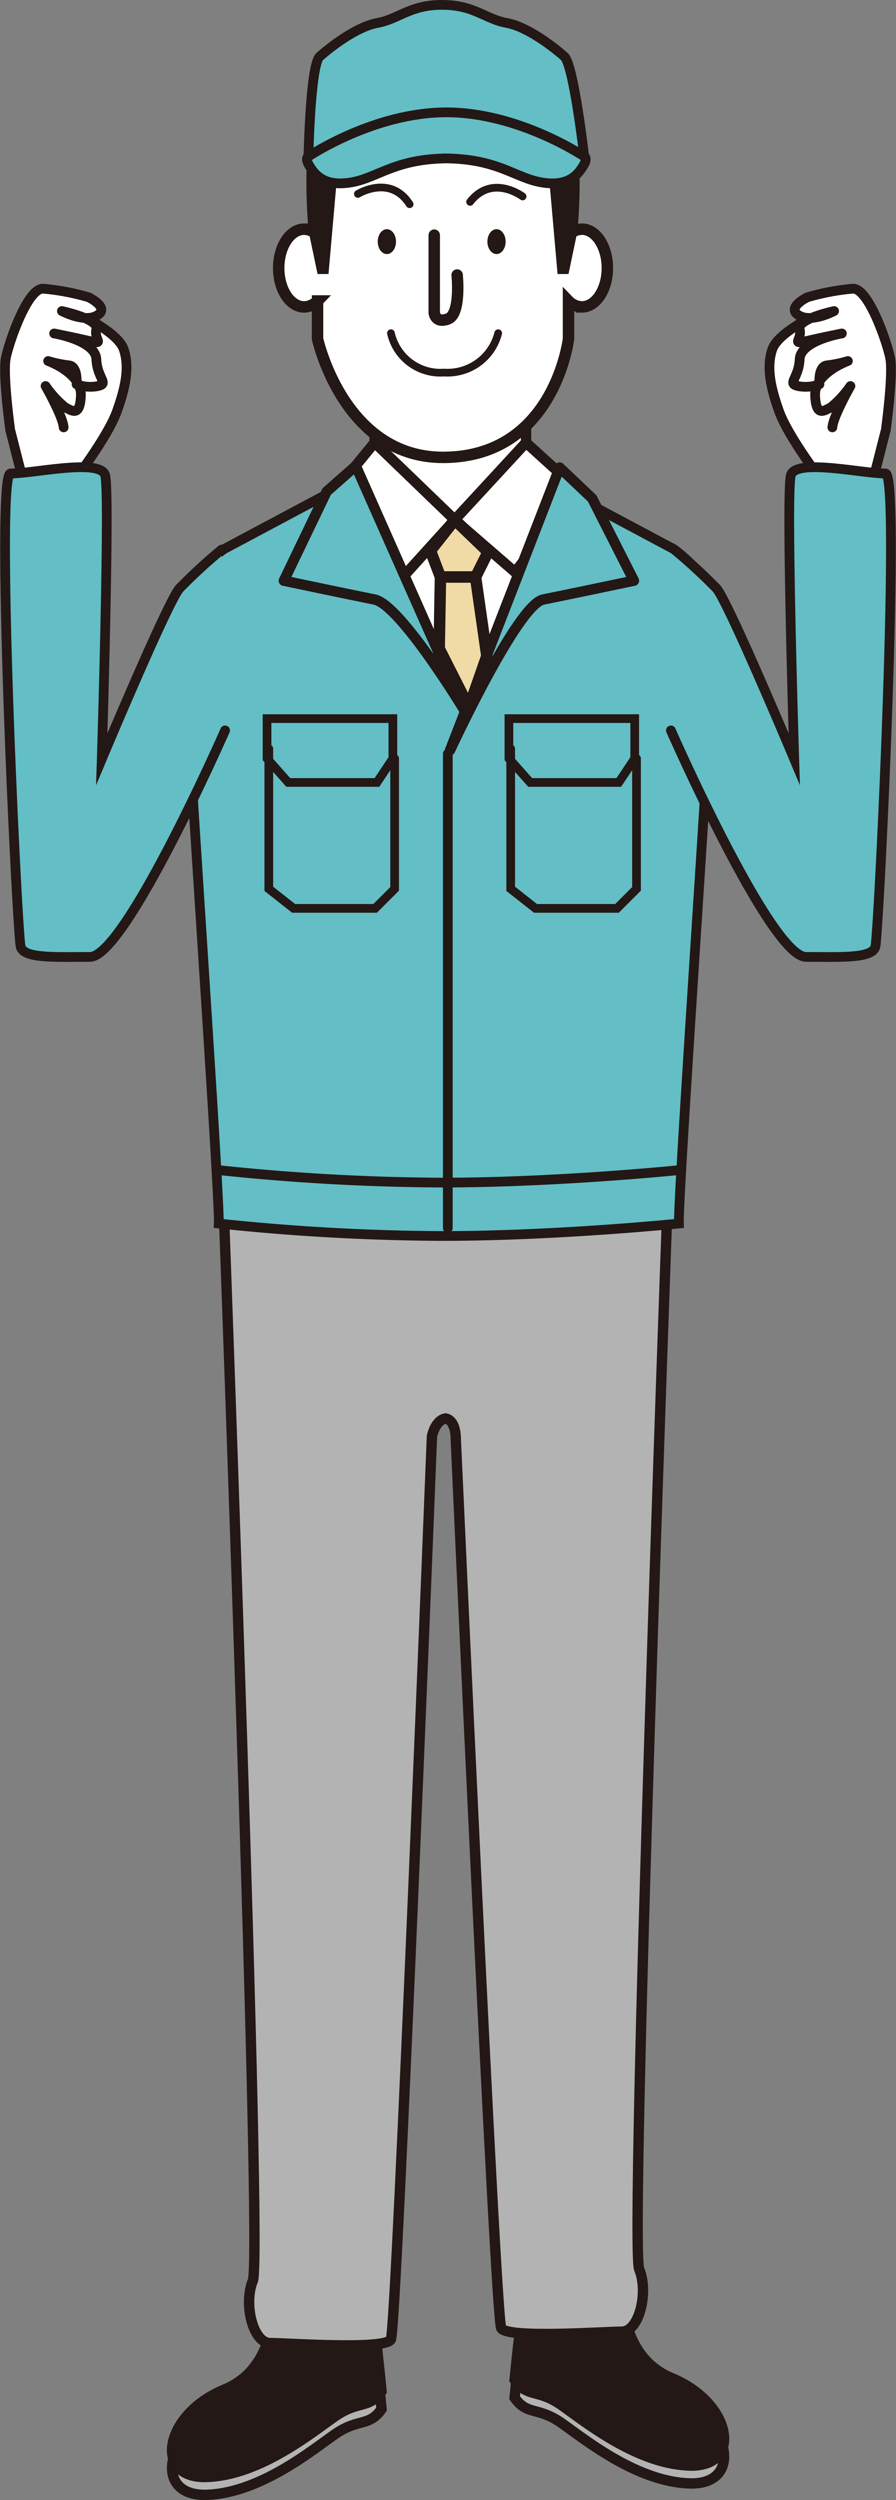 <svg xmlns="http://www.w3.org/2000/svg" width="102.304" height="285.31" viewBox="0 0 102.304 285.31"><rect x="0" y="0" width="102.304" height="285.31" fill="#808080" stroke="none"/><g transform="translate(-356.729 -459.335)"><path data-name="パス 19975" d="M449.409 495.522s-3.934 1.869-4.524 3.738-.3 3.934.786 6.983 5.159 8.291 5.159 8.291l5.561-.337 1.477-5.79-3.246-11.7z" fill="#fff" stroke="#231815" stroke-linecap="round" stroke-linejoin="round" stroke-width="1.111"/><path data-name="パス 19976" d="M457.868 508.407s.885-6.393.491-8.262-2.459-7.868-4.229-7.868a26.94 26.94 0 00-5.213.983s-2.459 1.18-.983 2.066 4.032-.492 4.032-.492-4.229.885-3.934 2.065-.984 1.771.689 1.377 4.13-.885 4.13-.885-4.721.787-4.819 2.951-1.475 2.754-.2 3.049a4.478 4.478 0 002.459-.2s-.2-2.065.885-2.164a13.815 13.815 0 002.361-.492s-3.836 1.377-3.738 3.935 1.082 1.672 1.771 1.377a11.911 11.911 0 002.262-2.459s-1.967 3.442-2.065 4.721" fill="#fff" stroke="#231815" stroke-linecap="round" stroke-linejoin="round" stroke-width="1.111"/><path data-name="パス 19977" d="M366.354 495.522s3.934 1.869 4.524 3.738.3 3.934-.787 6.983-5.158 8.291-5.158 8.291l-5.561-.337-1.477-5.79 3.246-11.7z" fill="#fff" stroke="#231815" stroke-linecap="round" stroke-linejoin="round" stroke-width="1.111"/><path data-name="パス 19978" d="M357.895 508.407s-.885-6.393-.492-8.262 2.459-7.868 4.23-7.868a26.94 26.94 0 015.213.983s2.458 1.18.983 2.066-4.032-.492-4.032-.492 4.229.885 3.934 2.065.983 1.771-.689 1.377-4.131-.885-4.131-.885 4.721.787 4.82 2.951 1.475 2.754.2 3.049a4.475 4.475 0 01-2.458-.2s.2-2.065-.886-2.164a13.792 13.792 0 01-2.36-.492s3.836 1.377 3.737 3.935-1.082 1.672-1.77 1.377a11.882 11.882 0 01-2.262-2.459s1.967 3.442 2.065 4.721" fill="#fff" stroke="#231815" stroke-linecap="round" stroke-linejoin="round" stroke-width="1.111"/><path data-name="パス 19979" d="M387.663 718.582s2.707 12.188-5.3 15.484c-6.927 2.852-8.15 10.187-2.037 9.983s12.02-5.093 14.669-6.927 3.871-.815 5.3-2.852c0 0-.539-5.518-1.018-8.965a20.257 20.257 0 01.2-6.52z" fill="#b3b3b3" stroke="#231815" stroke-linecap="round" stroke-miterlimit="10" stroke-width="1.184"/><path data-name="パス 19980" d="M387.663 716.544s2.707 12.189-5.3 15.485c-6.927 2.852-8.15 10.187-2.037 9.983s12.02-5.094 14.669-6.927 3.871-.815 5.3-2.853c0 0-.539-5.518-1.018-8.964a20.254 20.254 0 01.2-6.52z" fill="#231815" stroke="#231815" stroke-linecap="round" stroke-miterlimit="10" stroke-width="1.184"/><path data-name="パス 19981" d="M428.118 717.279s-2.707 12.188 5.3 15.484c6.927 2.852 8.15 10.187 2.037 9.983s-12.02-5.093-14.669-6.927-3.871-.815-5.3-2.852c0 0 .539-5.519 1.018-8.965a20.254 20.254 0 00-.2-6.52z" fill="#b3b3b3" stroke="#231815" stroke-linecap="round" stroke-miterlimit="10" stroke-width="1.184"/><path data-name="パス 19982" d="M428.118 715.241s-2.707 12.189 5.3 15.485c6.927 2.852 8.15 10.187 2.037 9.983s-12.02-5.094-14.669-6.927-3.871-.815-5.3-2.853c0 0 .539-5.518 1.018-8.964a20.254 20.254 0 00-.2-6.52z" fill="#231815" stroke="#231815" stroke-linecap="round" stroke-miterlimit="10" stroke-width="1.184"/><path data-name="パス 19983" d="M432.887 598.349s-4.271 117.3-3.177 119.948 0 7.131-1.97 7.131-13.13.815-13.786-.407-5.189-101.544-5.189-101.544.05-2.037-1.165-2.263c-1.216.226-1.551 2.037-1.551 2.037s-4.033 101.85-4.69 103.073-11.817.407-13.786.407-3.064-4.482-1.97-7.131-3.291-121.251-3.291-121.251" fill="#b3b3b3" stroke="#231815" stroke-linecap="round" stroke-miterlimit="10" stroke-width="1.184"/><path data-name="パス 19984" d="M420.664 514.265h-23.852L382.3 522s-4.592 3.2-4.741 6.9 4.3 66.7 4.148 70.067a252.789 252.789 0 0025.478 1.422c13.131 0 27.063-1.422 27.063-1.422-.148-3.364 4.3-66.366 4.148-70.067s-4.74-6.9-4.74-6.9l-14.518-7.737h-23.856" fill="#63bec6" stroke="#231815" stroke-linecap="round" stroke-miterlimit="10" stroke-width="1.111"/><path data-name="パス 19985" d="M403.552 518.117c.149-.448 11.792 0 11.792 0l2.239 8.508-7.314 13.434-2.538-3.582-5.97-8.359z" fill="#fff" stroke="#231815" stroke-linecap="round" stroke-linejoin="round" stroke-width="1.184"/><path data-name="パス 19986" d="M381.7 592.873a252.789 252.789 0 0025.478 1.422c13.131 0 27.063-1.422 27.063-1.422" fill="none" stroke="#231815" stroke-linecap="round" stroke-miterlimit="10" stroke-width="1.111"/><path data-name="パス 19987" d="M416.794 502.174v7.673l-8.143 8.817-9.147-8.817v-7.673" fill="#fff" stroke="#231815" stroke-linecap="round" stroke-miterlimit="10" stroke-width="1.184"/><path data-name="パス 19988" d="M399.5 509.847l-4.307 5.26 7.351 10.286 6.1-6.729 6.891 5.962 7.239-9.35-5.987-5.428-8.143 8.817z" fill="#fff" stroke="#231815" stroke-linecap="round" stroke-miterlimit="10" stroke-width="1.184"/><path data-name="線 18246" fill="#fff" stroke="#231815" stroke-linecap="round" stroke-miterlimit="10" stroke-width="1.111" d="M407.86 545.358v54.123"/><g data-name="グループ 8083" stroke="#231815" stroke-linecap="round" stroke-miterlimit="10" stroke-width=".993"><path data-name="パス 19989" d="M414.837 541.344H429.2v4.556l-1.821 2.732h-10.114l-2.428-2.732z" fill="#63bec6"/><path data-name="パス 19990" d="M415.039 544.784v15.986l2.833 2.23h9.308l2.226-2.226V545.9" fill="none"/></g><g data-name="グループ 8084" stroke="#231815" stroke-linecap="round" stroke-miterlimit="10" stroke-width=".993"><path data-name="パス 19991" d="M387.219 541.344h14.367v4.556l-1.821 2.732h-10.118l-2.428-2.732z" fill="#63bec6"/><path data-name="パス 19992" d="M387.421 544.784v15.986l2.833 2.23h9.308l2.226-2.226V545.9" fill="none"/></g><path data-name="パス 19993" d="M397.352 512.5l12.322 27.774s-7.237-11.931-10.171-12.518-10.366-2.151-10.366-2.151l4.89-10.171z" fill="#63bec6" stroke="#231815" stroke-linecap="round" stroke-linejoin="round" stroke-width="1.184"/><path data-name="パス 19994" d="M420.627 512.694l-12.518 32.272s7.7-16.625 10.635-17.212 10.367-2.151 10.367-2.151l-4.768-9.388z" fill="#63bec6" stroke="#231815" stroke-linecap="round" stroke-linejoin="round" stroke-width="1.184"/><path data-name="パス 19995" d="M412.46 522.323l-1.432 2.864h-4.009l-1.145-3.007 2.778-3.517z" fill="#f0dba6" stroke="#231815" stroke-linecap="round" stroke-linejoin="round" stroke-width="1.308"/><path data-name="パス 19996" d="M411.028 525.187l1.289 9.021-2.048 5.852-3.393-6.711.143-8.161z" fill="#f0dba6" stroke="#231815" stroke-linecap="round" stroke-linejoin="round" stroke-width="1.308"/><path data-name="パス 19997" d="M421.64 476.279v9.888a2.222 2.222 0 011.535-.678c1.6 0 2.9 1.986 2.9 4.435s-1.3 4.434-2.9 4.434a2.221 2.221 0 01-1.535-.677V498s-1.592 13.531-14.327 13.531c-11.37 0-14.327-13.531-14.327-13.531v-4.316a2.217 2.217 0 01-1.535.677c-1.6 0-2.9-1.985-2.9-4.434s1.3-4.435 2.9-4.435a2.218 2.218 0 011.535.678v-9.888s.682-7.282 14.441-7.282 14.213 7.279 14.213 7.279z" fill="#fff" stroke="#231815" stroke-linecap="round" stroke-miterlimit="10" stroke-width="1.308"/><path data-name="パス 19998" d="M406.31 486.172v8.869s.114 1.25 1.592.682 1.023-5 1.023-5" fill="none" stroke="#231815" stroke-linecap="round" stroke-miterlimit="10" stroke-width="1.308"/><path data-name="パス 19999" d="M397.59 481.467s3.7-2.278 5.91 1.176" fill="none" stroke="#231815" stroke-linecap="round" stroke-miterlimit="10" stroke-width=".88"/><path data-name="パス 20000" d="M416.4 481.755s-3.471-2.614-5.995.619" fill="none" stroke="#231815" stroke-linecap="round" stroke-miterlimit="10" stroke-width=".88"/><path data-name="パス 20001" d="M393.1 472.072s-1.137 4.776-1.365 6.254a65.462 65.462 0 00.228 7.391l1.023 4.889h1.251l1.819-20.695z" fill="#231815"/><path data-name="パス 20002" d="M421.527 472.072s1.137 4.776 1.364 6.254a65.5 65.5 0 01-.227 7.391l-1.024 4.889h-1.251l-1.819-20.695z" fill="#231815"/><path data-name="パス 20003" d="M396.852 471.39s5 1.592 7.619 2.274-1.592-2.729-1.592-2.729 8.2 3.005 9.21 2.729c1.251-.341-1.251-2.615-1.251-2.615s4.487 1.447 5.685 3.524a37.2 37.2 0 003.184 4.435l1.82-6.936s-2.388-7.846-13.19-7.846-14.555 4.435-15.465 8.3 3.98-1.136 3.98-1.136z" fill="#231815"/><path data-name="パス 20004" d="M423.433 477.19s-1.2-10.442-2.269-11.4-4.132-3.392-6.581-3.835-3.711-2.064-7.384-2.064-4.936 1.622-7.384 2.064-5.51 2.876-6.581 3.835-1.287 11.4-1.287 11.4l15.673-3.953 8.264.442z" fill="#63bec6" stroke="#231815" stroke-linecap="round" stroke-miterlimit="10" stroke-width="1.111"/><path data-name="パス 20005" d="M407.356 477.412c6.2 0 8.138 2.221 11.207 2.74s4.136-.889 4.736-1.851.134-1.111.134-1.111-7.472-5.035-15.743-5.035-15.743 5.035-15.743 5.035-.467.148.133 1.111 1.668 2.369 4.736 1.851 5-2.74 11.207-2.74" fill="#63bec6" stroke="#231815" stroke-linecap="round" stroke-miterlimit="10" stroke-width="1.111"/><ellipse data-name="楕円形 213" cx="1.042" cy="1.421" rx="1.042" ry="1.421" transform="translate(399.859 485.489)" fill="#231815"/><ellipse data-name="楕円形 214" cx="1.042" cy="1.421" rx="1.042" ry="1.421" transform="translate(412.378 485.489)" fill="#231815"/><path data-name="パス 20006" d="M401.366 497.36a5.783 5.783 0 006.066 4.493 5.966 5.966 0 006.179-4.493" fill="none" stroke="#231815" stroke-linecap="round" stroke-linejoin="round" stroke-width=".88"/><path data-name="パス 20007" d="M433.332 542.692s11.381 25.849 15.432 25.849 7.523.192 7.909-1.158 2.936-54.011 1.157-54.011c-2.7 0-10.223-1.736-10.8.193s.386 32.407.386 32.407-7.523-17.94-8.873-19.483a61.324 61.324 0 00-4.823-4.437" fill="#63bec6" stroke="#231815" stroke-linecap="round" stroke-miterlimit="10" stroke-width="1.111"/><path data-name="パス 20008" d="M382.43 542.692s-11.38 25.849-15.43 25.849-7.523.192-7.909-1.158-2.936-54.011-1.158-54.011c2.7 0 10.224-1.736 10.8.193s-.386 32.407-.386 32.407 7.523-17.94 8.873-19.483a61.328 61.328 0 014.823-4.437" fill="#63bec6" stroke="#231815" stroke-linecap="round" stroke-miterlimit="10" stroke-width="1.111"/></g></svg>
